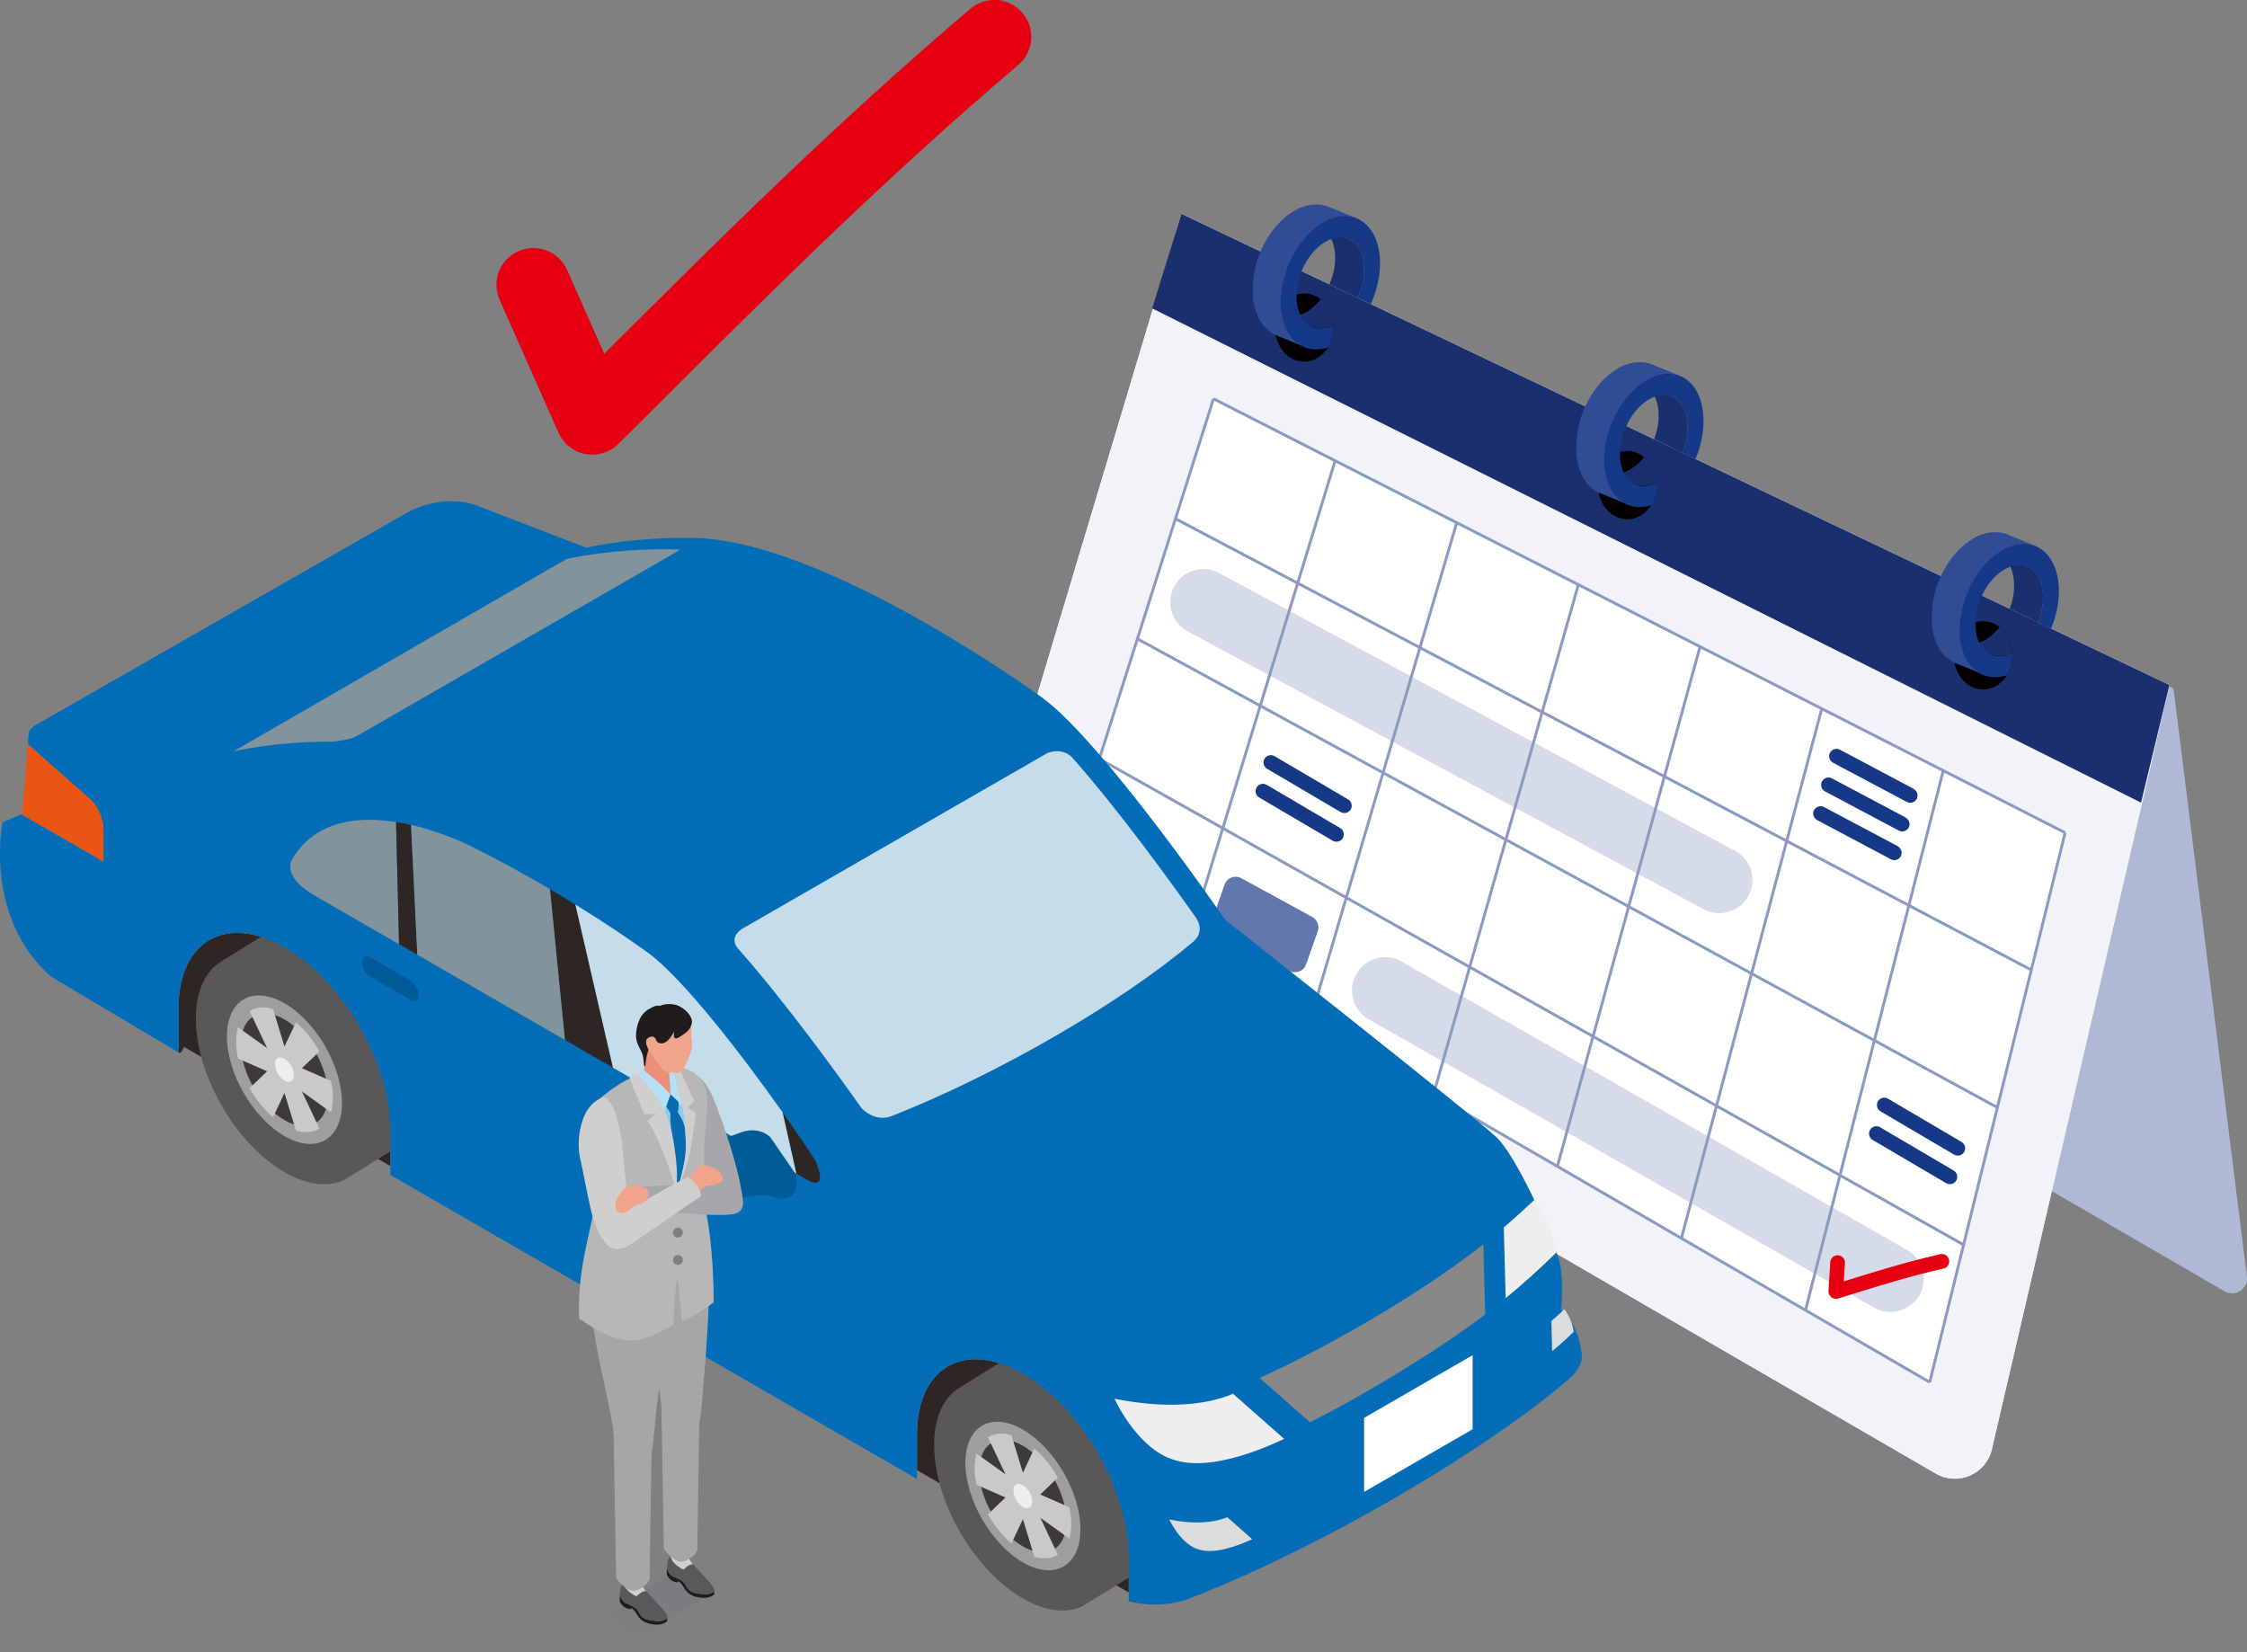 <?xml version="1.0" encoding="UTF-8"?><svg xmlns="http://www.w3.org/2000/svg" width="250" height="183.82" xmlns:xlink="http://www.w3.org/1999/xlink" viewBox="0 0 250 183.82"><rect x="0" y="0" width="250" height="183.82" fill="#808080" stroke="none"/><defs><clipPath id="d"><path d="M223.9,72.91c0,2.1-1.46,3.8-3.26,3.8s-6.62-4.51-6.62-6.61c0-.61.12-5,2.3-8.36,2.09-3.22,5.88-3.43,7.12-3.06,4.34,1.29,5.91,3.64,6.59,4.96,1.13,2.21.03,4.81-.84,6.76-.96-.43-2.78-1.31-2.78-1.31l-2.95-1.42s-2.91,1.43-2.82,1.43c1.8,0,3.26,1.7,3.26,3.8Z" fill="none"/></clipPath><clipPath id="e"><path d="M184.35,53.98c0,2.1-1.46,3.8-3.26,3.8s-6.62-4.51-6.62-6.61c0-.61.12-5,2.3-8.36,2.09-3.22,5.88-3.43,7.12-3.06,4.34,1.29,5.91,3.64,6.59,4.96,1.13,2.21.03,4.89-.83,6.83-.96-.43-2.87-1.35-2.87-1.35l-2.92-1.42s-2.86,1.38-2.76,1.38c1.8,0,3.26,1.7,3.26,3.8Z" fill="none"/></clipPath><clipPath id="f"><path d="M148.36,36.44c0,2.1-1.46,3.8-3.26,3.8s-6.62-4.51-6.62-6.61c0-.61.12-5,2.3-8.36,2.09-3.22,5.88-3.43,7.12-3.06,4.34,1.29,5.91,3.64,6.59,4.96,1.13,2.21-.01,5.2-.88,7.15-.96-.43-2.81-1.3-2.81-1.3l-2.94-1.41s-2.86,1.01-2.76,1.01c1.8,0,3.26,1.7,3.26,3.8Z" fill="none"/></clipPath><linearGradient id="g" x1="74.52" y1="174.5" x2="68.76" y2="183.56" gradientUnits="userSpaceOnUse"><stop offset="0" stop-color="#75747f"/><stop offset=".9" stop-color="#75747f" stop-opacity="0"/></linearGradient></defs><g isolation="isolate"><g id="b"><g id="c"><path d="M241.82,76.61l8.17,65.42c.17,1.36-1.29,2.33-2.48,1.64l-109.35-63.39-6.26-56.1,109.93,52.43Z" fill="#afb9d6"/><path d="M241.37,76.21l-19.76,85.04c-.64,2.77-3.78,4.12-6.23,2.7l-104.4-60.52c-1.7-.99-2.51-3.02-1.94-4.9l22.4-74.75,109.93,52.43Z" fill="#f9f9fa"/><path d="M241.37,76.21l-19.76,85.04c-.64,2.77-3.78,4.12-6.23,2.7l-104.4-60.52c-1.7-.99-2.51-3.02-1.94-4.9l22.4-74.75,109.93,52.43Z" fill="#f1f3f8"/><polygon points="117.89 97.71 135 44.23 229.91 92.54 214.79 153.88 117.89 97.71" fill="#fff"/><path d="M191.29,101.6c-.59,0-1.19-.14-1.75-.44l-57.4-30.91c-1.8-.97-2.47-3.21-1.5-5,.97-1.8,3.21-2.47,5-1.5l57.4,30.91c1.8.97,2.47,3.21,1.5,5-.67,1.24-1.94,1.94-3.26,1.94Z" fill="#d6dbea"/><path d="M210.34,145.97c-.62,0-1.25-.16-1.83-.49l-56.23-32.08c-1.77-1.01-2.39-3.27-1.38-5.04,1.01-1.77,3.27-2.39,5.04-1.38l56.23,32.08c1.77,1.01,2.39,3.27,1.38,5.04-.68,1.19-1.93,1.86-3.21,1.86Z" fill="#d6dbea"/><polygon points="241.37 76.21 131.44 23.78 128.19 34.31 238.21 89.3 241.37 76.21" fill="#1a2f6e"/><rect x="166.22" y="69.95" width=".32" height="111.66" transform="translate(-25.88 206.64) rotate(-59.9)" fill="#8b9ac2"/><rect x="170.22" y="56.31" width=".32" height="110.3" transform="translate(-10.29 205.33) rotate(-60.65)" fill="#8b9ac2"/><rect x="174.22" y="42.66" width=".32" height="108.96" transform="translate(5.64 203.78) rotate(-61.41)" fill="#8b9ac2"/><rect x="178.22" y="29" width=".32" height="107.63" transform="translate(21.93 201.98) rotate(-62.2)" fill="#8b9ac2"/><rect x="182.22" y="15.33" width=".32" height="106.33" transform="translate(38.56 199.91) rotate(-63)" fill="#8b9ac2"/><rect x="190.73" y="123.05" width="62.98" height=".32" transform="translate(49.44 309.51) rotate(-76.16)" fill="#8b9ac2"/><rect x="177.56" y="115.6" width="61.97" height=".32" transform="translate(44.8 289.19) rotate(-75.68)" fill="#8b9ac2"/><rect x="164.39" y="108.15" width="60.97" height=".32" transform="translate(40.27 268.95) rotate(-75.16)" fill="#8b9ac2"/><rect x="151.23" y="100.71" width="59.97" height=".32" transform="translate(35.97 248.9) rotate(-74.65)" fill="#8b9ac2"/><rect x="138.05" y="93.26" width="58.98" height=".32" transform="translate(31.87 229.03) rotate(-74.13)" fill="#8b9ac2"/><rect x="124.88" y="85.81" width="57.99" height=".32" transform="translate(27.92 209.27) rotate(-73.58)" fill="#8b9ac2"/><rect x="111.7" y="78.36" width="57.01" height=".32" transform="translate(24.15 189.67) rotate(-73.01)" fill="#8b9ac2"/><rect x="98.52" y="70.92" width="56.04" height=".32" transform="translate(20.55 170.22) rotate(-72.41)" fill="#8b9ac2"/><path d="M204.25,144.5c-.18,0-.36-.06-.51-.18-.21-.17-.33-.43-.31-.69l.21-3.21c.03-.45.42-.8.87-.76.45.03.79.42.76.87l-.13,2.03c.07-.02.13-.04.2-.06,3.28-1.02,6.68-2.08,10.53-2.96.44-.1.88.18.98.62.1.44-.18.88-.62.98-3.79.86-7.15,1.91-10.4,2.92-.45.14-.89.28-1.34.42-.08.02-.16.04-.24.04Z" fill="#e60012"/><path d="M212.92,87.77l-8.21-4.36c-.4-.21-.89-.06-1.11.34-.21.4-.06.89.34,1.11l3.69,1.96,4.52,2.4c.12.06.25.1.38.1.29,0,.58-.16.72-.43.21-.4.06-.89-.34-1.11Z" fill="#153887"/><path d="M212.03,90.96l-8.21-4.36c-.4-.21-.89-.06-1.11.34-.21.4-.06.89.34,1.11l8.21,4.36c.12.06.25.1.38.1.29,0,.58-.16.72-.43.21-.4.06-.89-.34-1.11Z" fill="#153887"/><path d="M211.15,94.15l-8.21-4.36c-.4-.21-.89-.06-1.11.34-.21.4-.06.89.34,1.11l8.21,4.36c.12.06.25.1.38.1.29,0,.58-.16.72-.43.21-.4.06-.89-.34-1.11Z" fill="#153887"/><path d="M217.82,128.57c-.14,0-.28-.04-.41-.11l-8.18-4.81c-.39-.23-.52-.73-.29-1.12.23-.39.73-.52,1.12-.29l8.18,4.81c.39.23.52.73.29,1.12-.15.26-.43.4-.71.4Z" fill="#153887"/><path d="M216.94,131.75c-.14,0-.28-.04-.41-.11l-8.18-4.81c-.39-.23-.52-.73-.29-1.12.23-.39.73-.52,1.12-.29l8.18,4.81c.39.23.52.73.29,1.12-.15.26-.43.4-.71.4Z" fill="#153887"/><path d="M149.57,90.46c-.14,0-.28-.04-.41-.11l-8.18-4.81c-.39-.23-.52-.73-.29-1.12.23-.39.73-.52,1.12-.29l8.18,4.81c.39.23.52.73.29,1.12-.15.26-.43.4-.71.4Z" fill="#153887"/><path d="M148.69,93.65c-.14,0-.28-.04-.41-.11l-8.18-4.81c-.39-.23-.52-.73-.29-1.12.23-.39.73-.52,1.12-.29l8.18,4.81c.39.23.52.73.29,1.12-.15.26-.43.4-.71.4Z" fill="#153887"/><path d="M143.44,108.01l-7.88-4.31c-.57-.31-.83-.99-.61-1.6l1.29-3.67c.27-.77,1.16-1.11,1.88-.72l7.88,4.31c.57.31.83.99.61,1.6l-1.29,3.67c-.27.77-1.16,1.11-1.88.72Z" fill="#6277ac"/><ellipse cx="220.64" cy="72.91" rx="3.26" ry="3.8" fill="#040000"/><g clip-path="url(#d)"><g isolation="isolate"><path d="M227.3,66.9c0-.07,0-.15.01-.22,0-.02,0-.03,0-.05,0-.02,0-.03,0-.05,0-.07,0-.13,0-.2,0-.03,0-.06,0-.09,0-.09,0-.19-.01-.28-.07-.97-.37-1.75-.83-2.29-.26-.31-.58-.54-.93-.69l-3.23-1.32c.35.14.67.38.93.69.46.54.76,1.32.83,2.29,0,.09.01.19.01.28,0,.03,0,.06,0,.09,0,.07,0,.13,0,.2,0,.03,0,.06,0,.1,0,.07,0,.15-.01.23,0,.02,0,.05,0,.07,0,.1-.02.2-.03.29,0,.03,0,.06-.01.1,0,.05-.01.11-.02.16,0,.04-.01.07-.02.11,0,.05-.02.1-.03.15-.01.07-.03.14-.04.21-.03.12-.06.23-.09.35,0,.02-.01.04-.02.06-.03.1-.06.2-.09.29,0,.01,0,.03-.01.04-.04.11-.07.21-.11.31,0,.02-.02.05-.03.07-.04.1-.08.21-.13.31,0,0,0,.02-.01.03-.04.09-.09.19-.13.28-.01.02-.02.05-.03.07-.05.1-.1.2-.15.29-.01.02-.02.04-.03.06-.05.08-.09.16-.14.24-.02.03-.03.05-.05.08-.06.09-.12.18-.18.27-.07.1-.15.2-.22.3,0,0,0,.01-.01.02-.04.05-.08.1-.12.14-.01.02-.03.03-.04.05-.03.04-.06.07-.09.11-.02.02-.03.04-.05.05-.03.04-.07.07-.1.11-.01.01-.03.03-.04.04-.05.05-.09.1-.14.14-.02.02-.03.03-.05.05-.03.03-.05.05-.08.08-.02.02-.04.03-.06.05-.03.02-.05.05-.08.07-.02.02-.04.03-.06.05-.03.02-.05.04-.08.06-.02.02-.04.03-.06.05-.03.02-.05.04-.08.06-.02.02-.04.03-.06.05-.03.02-.05.04-.08.06-.02.02-.04.03-.06.04-.03.02-.05.04-.08.05-.02.01-.04.03-.07.04-.03.02-.05.03-.08.05-.02.01-.04.03-.07.04-.03.02-.05.03-.08.05-.03.02-.07.04-.1.05-.06.03-.12.06-.18.09-.02,0-.04.02-.06.02-.04.02-.08.03-.12.05-.02,0-.04.02-.07.02-.04.01-.08.03-.11.04-.02,0-.04.01-.06.02-.03,0-.05.02-.08.02-.05.01-.09.03-.14.04-.03,0-.05.01-.07.02-.05,0-.1.02-.14.02-.02,0-.04,0-.07.01-.04,0-.07,0-.11.01-.03,0-.05,0-.08,0-.04,0-.07,0-.11,0-.03,0-.05,0-.08,0-.07,0-.13,0-.2-.01-.02,0-.04,0-.05,0-.05,0-.1-.01-.15-.02-.01,0-.03,0-.04,0-.06-.01-.13-.03-.19-.05,0,0-.02,0-.03,0-.06-.02-.12-.04-.18-.06,0,0,0,0,0,0h0s0,0,0,0l3.23,1.32c.06.02.12.05.18.06,0,0,.02,0,.03,0,0,0,.01,0,.02,0,.06.02.11.03.17.04.01,0,.03,0,.04,0,.03,0,.06.01.09.02.02,0,.04,0,.06,0,.02,0,.04,0,.05,0,.06,0,.13.01.2.01,0,0,.01,0,.02,0,.02,0,.04,0,.06,0,.04,0,.07,0,.11,0,.03,0,.05,0,.08,0,.04,0,.07,0,.11-.01,0,0,.01,0,.02,0,.02,0,.03,0,.05,0,.05,0,.1-.02.14-.02.02,0,.05-.01.07-.02.05-.01.09-.02.14-.04.02,0,.03,0,.05-.01.01,0,.02,0,.04-.01.02,0,.04-.01.06-.02.04-.01.08-.03.11-.04.02,0,.04-.02.07-.02.04-.02.08-.03.12-.05.02,0,.04-.02.06-.02.06-.03.12-.06.18-.09.02-.01.04-.02.06-.03.01,0,.03-.01.04-.02.03-.01.05-.03.08-.05.02-.01.04-.03.07-.04.03-.02.05-.03.08-.05.02-.01.04-.03.07-.04.03-.02.05-.03.08-.05.02-.01.04-.03.06-.04.03-.02.05-.04.08-.06.02-.02.04-.03.06-.05.03-.02.05-.04.08-.06.02-.02.04-.03.06-.05.03-.02.05-.04.08-.06.02-.02.04-.03.06-.05.03-.02.05-.05.08-.07.02-.02.04-.03.05-.05.03-.03.06-.05.08-.08.01-.01.03-.03.04-.04,0,0,0,0,0,0,.05-.05.1-.1.14-.14.01-.01.02-.03.04-.04.03-.04.07-.07.1-.11.02-.02.03-.04.05-.05.03-.04.06-.07.09-.11.01-.02.03-.03.04-.05.04-.05.08-.1.12-.14,0,0,0-.01.01-.02,0,0,0,0,0,0,.08-.1.15-.2.22-.3.05-.07.09-.14.14-.21.01-.02.03-.04.04-.07.02-.03.03-.05.05-.08.05-.08.09-.16.14-.24.01-.02.02-.04.03-.06,0,0,0-.01.01-.02.05-.09.1-.18.14-.27.01-.02.02-.05.03-.07.02-.03.03-.07.05-.1.03-.06.05-.12.08-.18,0,0,0-.02.01-.03.03-.08.07-.15.1-.23.01-.03.02-.05.03-.08,0-.02.02-.05.03-.07.04-.1.07-.2.11-.29,0,0,0-.01,0-.02,0-.01,0-.03.01-.04.03-.1.06-.2.09-.29,0-.02.01-.04.02-.06,0-.01,0-.03.01-.04.03-.1.05-.21.08-.31.01-.06.03-.11.04-.17,0-.01,0-.02,0-.03,0-.05.02-.1.03-.15,0-.04.01-.07.02-.11,0-.05.02-.11.02-.16,0-.03,0-.05.01-.08,0,0,0,0,0-.01.01-.1.02-.2.03-.29,0-.02,0-.05,0-.07Z" fill="#1a2f6e"/><path d="M223.5,60.85s.06-.02.09-.03c.05-.02.09-.03.14-.05.03-.01.06-.02.09-.03.04-.01.09-.03.13-.04.04-.01.08-.02.11-.03.02,0,.04-.01.07-.02.05-.01.1-.02.15-.04.01,0,.03,0,.04,0,.06-.01.12-.03.19-.04.02,0,.03,0,.05,0,.04,0,.08-.01.13-.02.08-.01.16-.02.25-.02.01,0,.03,0,.04,0,.07,0,.14,0,.21,0,.02,0,.05,0,.07,0,.05,0,.11,0,.16,0,.02,0,.04,0,.06,0,.07,0,.15.01.22.02.01,0,.03,0,.04,0,.06,0,.11.02.17.03.02,0,.05.01.07.02.05.01.09.02.14.03.04.01.08.02.12.03.09.03.17.06.26.09l-3.23-1.32c-.08-.03-.17-.07-.26-.09-.03,0-.05-.02-.08-.02-.01,0-.03,0-.04,0-.05-.01-.09-.02-.14-.03-.02,0-.05-.01-.07-.02-.06-.01-.11-.02-.17-.03-.01,0-.02,0-.03,0,0,0,0,0,0,0-.07-.01-.14-.02-.22-.02-.02,0-.04,0-.06,0-.05,0-.11,0-.16,0-.01,0-.02,0-.04,0-.01,0-.02,0-.04,0-.07,0-.14,0-.21,0-.01,0-.03,0-.04,0-.08,0-.16.01-.25.02,0,0-.01,0-.02,0-.03,0-.07.01-.1.02-.02,0-.03,0-.05,0-.06.01-.12.02-.19.04-.01,0-.03,0-.04,0-.05.01-.1.02-.15.04-.02,0-.04.01-.07.02-.02,0-.05.01-.07.02-.01,0-.03,0-.04.01-.04.01-.09.03-.13.04-.03.01-.06.02-.09.03-.04.02-.09.03-.13.05-.03.01-.06.02-.09.03-.05.02-.1.04-.15.06-.02.01-.05.02-.07.03-.07.03-.15.07-.22.11-.03.02-.06.03-.09.05-.05.03-.09.05-.14.08-.02.01-.04.02-.06.04-.08.05-.17.1-.25.15-.02.01-.04.03-.06.04-.06.04-.13.09-.19.13-.03.02-.06.04-.08.06-.06.04-.11.08-.17.12-.03.02-.05.04-.08.06-.06.05-.12.1-.19.15-.02.01-.04.03-.05.04-.08.07-.16.14-.23.21-.02.02-.04.04-.06.05-.04.04-.08.08-.13.12-.02.02-.03.03-.05.05-.02.02-.04.04-.05.05-.07.07-.14.15-.21.22-.09.09-.17.19-.26.29-.02.02-.03.04-.05.06-.08.1-.16.2-.24.3,0,0-.01.01-.02.02,0,.01-.02.02-.03.04-.08.11-.16.22-.24.33,0,0,0,0,0,0-.08.11-.16.23-.23.34,0,.01-.02.02-.02.04,0,0-.01.02-.02.03-.06.1-.12.2-.18.3,0,.02-.02.03-.03.05-.05.09-.1.17-.15.26,0,.02-.02.03-.03.04,0,.01-.01.03-.02.04-.04.08-.08.15-.12.23-.01.02-.02.04-.03.06-.05.1-.1.2-.14.29,0,0,0,.01,0,.02,0,.02-.02.04-.03.06-.03.07-.06.14-.1.21-.02.03-.03.07-.04.1-.03.07-.06.13-.08.2,0,.02-.02.04-.03.06,0,.01,0,.02-.01.03-.04.1-.08.2-.12.31-.03.09-.07.19-.1.29,0,0,0,.01,0,.02,0,.02-.01.04-.02.06-.02.07-.05.15-.07.22-.01.04-.02.07-.03.11-.02.07-.04.14-.06.21,0,.02-.01.04-.02.07,0,.01,0,.03,0,.04-.03.1-.05.19-.07.29,0,.01,0,.02,0,.03-.03.11-.05.21-.07.32,0,.01,0,.02,0,.03,0,.02,0,.04,0,.05-.02.1-.04.19-.05.29,0,.03,0,.06-.01.08-.02.12-.04.23-.05.35,0,0,0,.01,0,.02,0,.06-.01.12-.02.18,0,.02,0,.03,0,.05,0,.09-.02.17-.02.26,0,.02,0,.05,0,.07,0,.06,0,.12-.01.18,0,.03,0,.06,0,.1,0,.04,0,.08,0,.11,0,.02,0,.03,0,.05,0,.03,0,.06,0,.09,0,.05,0,.11,0,.16,0,.03,0,.06,0,.09,0,.06,0,.11,0,.17,0,.03,0,.05,0,.08,0,.08,0,.17.01.25.07.95.29,1.78.63,2.46.46.93,1.14,1.58,1.96,1.92l3.23,1.32c-.82-.33-1.5-.99-1.96-1.92-.34-.68-.56-1.51-.63-2.46,0-.08-.01-.16-.01-.25,0-.03,0-.05,0-.08,0-.06,0-.11,0-.17,0-.03,0-.06,0-.09,0-.05,0-.11,0-.16,0-.03,0-.06,0-.09,0-.05,0-.11,0-.16,0-.03,0-.06,0-.1,0-.06,0-.12.01-.19,0-.02,0-.05,0-.07,0-.09.01-.17.02-.26,0-.02,0-.03,0-.05,0-.07.01-.13.02-.2.01-.12.03-.23.05-.35,0-.03,0-.06.01-.08.02-.1.03-.19.05-.29,0-.03.01-.06.02-.08.02-.11.05-.21.07-.32,0-.01,0-.02,0-.03.02-.1.05-.19.07-.29,0-.03.02-.07.03-.1.02-.07.04-.14.06-.21.01-.04.02-.07.03-.11.02-.07.05-.15.07-.22,0-.03.02-.06.03-.08.03-.1.07-.19.1-.29.04-.1.08-.21.12-.31.01-.03.03-.06.04-.1.03-.07.06-.14.08-.2.01-.03.03-.07.04-.1.03-.07.06-.14.1-.21.01-.03.02-.05.04-.08.05-.1.1-.2.14-.29.01-.02.02-.04.03-.06.04-.08.08-.15.12-.23.02-.03.03-.06.05-.09.05-.09.1-.18.15-.26,0-.02.02-.03.03-.05.06-.1.12-.2.18-.3.01-.02.03-.04.04-.06.08-.12.15-.23.23-.34,0,0,0,0,0,0,.08-.11.16-.22.24-.33.01-.02.03-.04.04-.06.08-.1.16-.2.24-.3.02-.02.03-.04.05-.06.08-.1.17-.2.26-.29.07-.08.14-.15.21-.22.02-.02.04-.04.05-.05.06-.06.12-.11.18-.17.02-.02.04-.04.06-.05.08-.07.15-.14.23-.21.02-.02.04-.03.05-.04.06-.05.12-.1.19-.15.03-.02.05-.04.08-.06.06-.04.11-.08.17-.12.03-.02.06-.04.08-.06.06-.04.13-.09.19-.13.02-.01.04-.03.06-.04.08-.05.17-.1.25-.15.02-.01.04-.02.06-.04.08-.04.15-.09.23-.13.08-.04.15-.07.22-.11.02-.01.05-.02.07-.03.05-.02.1-.04.15-.06Z" fill="#304c94"/><path d="M229.05,65.13c-.07-.95-.29-1.77-.63-2.46-.51-1.02-1.28-1.71-2.21-2.01-.93-.29-2.03-.19-3.16.39-.76.39-1.47.95-2.1,1.63-.95,1.03-1.73,2.32-2.24,3.72-.51,1.4-.77,2.9-.66,4.32.07.95.29,1.78.63,2.46.51,1.02,1.28,1.71,2.21,2.01.93.29,2.03.19,3.16-.39.76-.39,1.47-.95,2.1-1.63.95-1.03,1.73-2.32,2.24-3.72.51-1.4.77-2.9.66-4.32ZM227.14,67.99c-.22.98-.65,1.95-1.21,2.76-.56.81-1.26,1.47-2.04,1.87-.52.27-1.02.38-1.49.38-.7-.01-1.32-.32-1.77-.86-.46-.54-.76-1.32-.83-2.29-.05-.65.01-1.32.16-1.97.22-.98.65-1.95,1.21-2.76.56-.81,1.26-1.47,2.04-1.87.52-.27,1.02-.38,1.49-.38.7.01,1.32.32,1.77.86.46.54.76,1.32.83,2.29.05.65-.01,1.32-.16,1.97Z" fill="#153887"/></g></g><ellipse cx="181.05" cy="53.98" rx="3.26" ry="3.8" fill="#040000"/><g clip-path="url(#e)"><g isolation="isolate"><path d="M187.75,47.98c0-.07,0-.15.01-.22,0-.02,0-.03,0-.05,0-.02,0-.03,0-.05,0-.07,0-.13,0-.2,0-.03,0-.06,0-.09,0-.09,0-.19-.01-.28-.07-.97-.37-1.75-.83-2.29-.26-.31-.58-.54-.93-.69l-3.23-1.32c.35.14.67.38.93.69.46.54.76,1.32.83,2.29,0,.09.01.19.01.28,0,.03,0,.06,0,.09,0,.07,0,.13,0,.2,0,.03,0,.06,0,.1,0,.07,0,.15-.01.23,0,.02,0,.05,0,.07,0,.1-.02.2-.03.29,0,.03,0,.06-.01.1,0,.05-.01.11-.02.16,0,.04-.01.07-.02.11,0,.05-.02.1-.03.15-.01.07-.03.14-.04.21-.03.12-.06.23-.09.35,0,.02-.01.04-.02.06-.03.1-.06.2-.09.29,0,.01,0,.03-.01.04-.04.11-.07.21-.11.31,0,.02-.02.05-.03.07-.04.1-.08.21-.13.31,0,0,0,.02-.01.03-.04.09-.09.19-.13.28-.01.02-.02.05-.03.07-.05.1-.1.2-.15.29-.01.02-.02.04-.03.06-.05.08-.09.16-.14.24-.02.03-.03.05-.05.08-.06.09-.12.18-.18.27-.07.1-.15.2-.22.3,0,0,0,.01-.01.02-.04.05-.08.1-.12.14-.01.02-.03.03-.04.05-.03.04-.06.07-.09.11-.02.02-.03.04-.05.05-.03.04-.07.07-.1.11-.01.01-.03.03-.04.04-.05.05-.09.1-.14.14-.02.02-.03.03-.05.05-.03.03-.05.05-.08.08-.02.02-.04.03-.06.05-.03.02-.05.05-.08.07-.02.02-.04.03-.06.05-.03.02-.05.04-.08.06-.02.02-.04.03-.06.05-.03.02-.05.04-.08.06-.02.02-.04.03-.06.05-.03.02-.05.04-.08.06-.02.02-.04.03-.06.04-.03.02-.05.04-.08.05-.02.01-.04.03-.07.04-.03.02-.05.03-.08.05-.02.01-.04.03-.07.04-.03.02-.05.03-.08.05-.03.02-.07.04-.1.05-.06.03-.12.06-.18.09-.02,0-.04.02-.06.02-.04.02-.08.03-.12.05-.02,0-.04.02-.07.02-.04.01-.08.03-.11.04-.02,0-.04.01-.06.02-.03,0-.05.02-.08.02-.05.01-.09.03-.14.04-.03,0-.05.01-.07.02-.05,0-.1.02-.14.02-.02,0-.04,0-.07.01-.04,0-.07,0-.11.01-.03,0-.05,0-.08,0-.04,0-.07,0-.11,0-.03,0-.05,0-.08,0-.07,0-.13,0-.2-.01-.02,0-.04,0-.05,0-.05,0-.1-.01-.15-.02-.01,0-.03,0-.04,0-.06-.01-.13-.03-.19-.05,0,0-.02,0-.03,0-.06-.02-.12-.04-.18-.06,0,0,0,0,0,0h0s0,0,0,0l3.23,1.32c.06.02.12.05.18.06,0,0,.02,0,.03,0,0,0,.01,0,.02,0,.06.02.11.03.17.04.01,0,.03,0,.04,0,.03,0,.06.01.09.02.02,0,.04,0,.06,0,.02,0,.04,0,.05,0,.06,0,.13.01.2.01,0,0,.01,0,.02,0,.02,0,.04,0,.06,0,.04,0,.07,0,.11,0,.03,0,.05,0,.08,0,.04,0,.07,0,.11-.01,0,0,.01,0,.02,0,.02,0,.03,0,.05,0,.05,0,.1-.02.14-.02.02,0,.05-.01.07-.02.05-.01.09-.02.14-.04.02,0,.03,0,.05-.01.01,0,.02,0,.04-.01.02,0,.04-.01.06-.02.04-.01.08-.03.11-.04.02,0,.04-.02.07-.02.04-.02.08-.03.12-.05.02,0,.04-.02.06-.02.06-.03.12-.06.18-.09.02-.01.04-.02.06-.03.01,0,.03-.01.04-.02.03-.01.05-.03.08-.05.02-.01.04-.03.07-.04.03-.02.05-.03.08-.05.02-.01.04-.03.07-.04.03-.02.05-.03.08-.05.02-.01.04-.03.06-.04.03-.02.05-.04.08-.06.02-.02.04-.03.06-.05.03-.02.05-.04.08-.06.02-.02.04-.03.06-.05.03-.02.05-.04.08-.06.02-.02.04-.03.06-.05.03-.02.05-.05.08-.07.02-.02.04-.03.05-.05.03-.03.06-.05.08-.08.01-.01.03-.03.04-.04,0,0,0,0,0,0,.05-.05.1-.1.14-.14.01-.01.02-.03.04-.04.03-.04.07-.07.1-.11.02-.02.03-.04.05-.05.03-.04.06-.07.09-.11.01-.02.03-.03.04-.05.04-.05.08-.1.12-.14,0,0,0-.01.01-.02,0,0,0,0,0,0,.08-.1.15-.2.22-.3.05-.07.09-.14.14-.21.01-.02.03-.04.04-.07.02-.03.03-.05.05-.08.05-.08.09-.16.14-.24.01-.02.02-.04.03-.06,0,0,0-.01.01-.02.05-.09.1-.18.14-.27.01-.02.02-.05.03-.07.02-.03.03-.07.05-.1.03-.06.05-.12.08-.18,0,0,0-.02.01-.03.03-.08.07-.15.1-.23.01-.03.02-.05.03-.08,0-.02.02-.05.03-.07.04-.1.07-.2.11-.29,0,0,0-.01,0-.02,0-.01,0-.03.01-.04.03-.1.06-.2.09-.29,0-.02.01-.04.02-.06,0-.01,0-.03.01-.04.03-.1.05-.21.08-.31.01-.06.03-.11.04-.17,0-.01,0-.02,0-.03,0-.05.02-.1.03-.15,0-.04.01-.07.02-.11,0-.05.02-.11.02-.16,0-.03,0-.05.01-.08,0,0,0,0,0-.01.01-.1.02-.2.03-.29,0-.02,0-.05,0-.07Z" fill="#1a2f6e"/><path d="M183.95,41.93s.06-.02.09-.03c.05-.02.09-.03.14-.05.03-.01.06-.02.09-.03.04-.01.09-.03.13-.04.04-.01.08-.02.11-.03.02,0,.04-.01.07-.02.05-.01.1-.02.15-.04.01,0,.03,0,.04,0,.06-.01.12-.03.19-.04.02,0,.03,0,.05,0,.04,0,.08-.01.13-.02.08-.01.16-.02.25-.02.01,0,.03,0,.04,0,.07,0,.14,0,.21,0,.02,0,.05,0,.07,0,.05,0,.11,0,.16,0,.02,0,.04,0,.06,0,.07,0,.15.01.22.02.01,0,.03,0,.04,0,.06,0,.11.02.17.03.02,0,.05.01.07.02.05.01.09.02.14.03.04.01.08.02.12.03.09.03.17.06.26.09l-3.23-1.32c-.08-.03-.17-.07-.26-.09-.03,0-.05-.02-.08-.02-.01,0-.03,0-.04,0-.05-.01-.09-.02-.14-.03-.02,0-.05-.01-.07-.02-.06-.01-.11-.02-.17-.03-.01,0-.02,0-.03,0,0,0,0,0,0,0-.07-.01-.14-.02-.22-.02-.02,0-.04,0-.06,0-.05,0-.11,0-.16,0-.01,0-.02,0-.04,0-.01,0-.02,0-.04,0-.07,0-.14,0-.21,0-.01,0-.03,0-.04,0-.08,0-.16.01-.25.02,0,0-.01,0-.02,0-.03,0-.07.01-.1.02-.02,0-.03,0-.05,0-.06.01-.12.02-.19.04-.01,0-.03,0-.04,0-.05.01-.1.02-.15.04-.02,0-.04.01-.07.02-.02,0-.05.01-.07.02-.01,0-.03,0-.04.01-.04.01-.09.03-.13.04-.03.01-.06.02-.09.03-.04.02-.09.03-.13.05-.03.01-.06.02-.09.03-.05.02-.1.04-.15.06-.02.01-.05.02-.07.03-.07.03-.15.07-.22.11-.03.02-.06.03-.09.05-.05.03-.09.05-.14.08-.02.01-.04.02-.06.04-.08.05-.17.1-.25.15-.02.01-.04.03-.06.04-.06.04-.13.09-.19.13-.03.02-.06.04-.08.06-.06.04-.11.08-.17.12-.03.02-.05.04-.08.06-.06.05-.12.1-.19.15-.02.01-.04.03-.05.04-.08.07-.16.14-.23.21-.02.02-.04.04-.06.05-.04.04-.08.08-.13.12-.02.02-.03.03-.05.05-.02.02-.04.04-.05.05-.07.07-.14.15-.21.22-.09.09-.17.19-.26.29-.02.02-.03.04-.05.06-.08.1-.16.2-.24.3,0,0-.01.01-.02.02,0,.01-.02.02-.03.04-.08.11-.16.22-.24.33,0,0,0,0,0,0-.08.11-.16.23-.23.34,0,.01-.02.02-.02.04,0,0-.01.02-.02.03-.06.1-.12.2-.18.3,0,.02-.02.03-.03.05-.05.09-.1.17-.15.26,0,.02-.02.03-.03.04,0,.01-.01.03-.02.04-.04.08-.08.15-.12.23-.01.02-.02.04-.03.06-.05.1-.1.2-.14.29,0,0,0,.01,0,.02,0,.02-.02.04-.03.06-.03.07-.06.14-.1.21-.02.03-.03.07-.04.1-.03.07-.06.13-.08.2,0,.02-.02.04-.03.06,0,.01,0,.02-.01.03-.04.1-.08.2-.12.31-.03.09-.07.19-.1.29,0,0,0,.01,0,.02,0,.02-.01.04-.02.06-.02.07-.05.15-.07.22-.01.04-.02.07-.03.11-.02.07-.04.14-.06.21,0,.02-.01.04-.02.07,0,.01,0,.03,0,.04-.03.1-.05.19-.07.29,0,.01,0,.02,0,.03-.03.11-.05.21-.07.32,0,.01,0,.02,0,.03,0,.02,0,.04,0,.05-.02.1-.04.19-.05.29,0,.03,0,.06-.01.08-.02.12-.04.23-.05.35,0,0,0,.01,0,.02,0,.06-.01.12-.02.18,0,.02,0,.03,0,.05,0,.09-.02.17-.02.26,0,.02,0,.05,0,.07,0,.06,0,.12-.01.18,0,.03,0,.06,0,.1,0,.04,0,.08,0,.11,0,.02,0,.03,0,.05,0,.03,0,.06,0,.09,0,.05,0,.11,0,.16,0,.03,0,.06,0,.09,0,.06,0,.11,0,.17,0,.03,0,.05,0,.08,0,.08,0,.17.01.25.07.95.29,1.78.63,2.46.46.93,1.14,1.58,1.96,1.92l3.23,1.32c-.82-.33-1.5-.99-1.96-1.92-.34-.68-.56-1.51-.63-2.46,0-.08-.01-.16-.01-.25,0-.03,0-.05,0-.08,0-.06,0-.11,0-.17,0-.03,0-.06,0-.09,0-.05,0-.11,0-.16,0-.03,0-.06,0-.09,0-.05,0-.11,0-.16,0-.03,0-.06,0-.1,0-.06,0-.12.01-.19,0-.02,0-.05,0-.07,0-.09.01-.17.02-.26,0-.02,0-.03,0-.05,0-.07.01-.13.02-.2.01-.12.03-.23.05-.35,0-.03,0-.06.01-.08.02-.1.03-.19.05-.29,0-.03.01-.06.02-.08.02-.11.05-.21.07-.32,0-.01,0-.02,0-.03.02-.1.05-.19.07-.29,0-.03.02-.07.03-.1.02-.07.04-.14.06-.21.01-.04.02-.07.03-.11.02-.07.05-.15.07-.22,0-.03.02-.06.03-.08.03-.1.07-.19.1-.29.04-.1.08-.21.12-.31.01-.03.03-.06.04-.1.03-.07.06-.14.08-.2.01-.03.03-.07.04-.1.03-.07.06-.14.1-.21.01-.03.02-.05.04-.08.05-.1.1-.2.14-.29.01-.02.02-.04.03-.06.04-.08.08-.15.12-.23.02-.03.03-.06.05-.09.05-.09.1-.18.15-.26,0-.02.02-.03.03-.05.06-.1.12-.2.18-.3.01-.02.03-.04.04-.06.08-.12.15-.23.23-.34,0,0,0,0,0,0,.08-.11.16-.22.24-.33.01-.02.03-.04.04-.06.08-.1.16-.2.24-.3.02-.02.03-.04.05-.06.08-.1.17-.2.26-.29.07-.08.14-.15.21-.22.02-.02.04-.04.05-.05.06-.06.12-.11.18-.17.02-.02.04-.04.06-.05.08-.07.15-.14.23-.21.02-.02.04-.03.05-.04.06-.05.12-.1.19-.15.03-.02.05-.04.08-.06.06-.04.11-.08.17-.12.03-.02.06-.04.08-.06.06-.04.13-.09.19-.13.02-.01.04-.03.06-.04.08-.05.17-.1.25-.15.02-.01.04-.02.06-.04.08-.04.15-.09.23-.13.08-.04.15-.07.22-.11.02-.01.05-.02.07-.03.05-.02.1-.04.15-.06Z" fill="#304c94"/><path d="M189.51,46.2c-.07-.95-.29-1.77-.63-2.46-.51-1.02-1.28-1.71-2.21-2.01-.93-.29-2.03-.19-3.16.39-.76.39-1.47.95-2.1,1.63-.95,1.03-1.73,2.32-2.24,3.72-.51,1.4-.77,2.9-.66,4.32.07.95.29,1.78.63,2.46.51,1.02,1.28,1.71,2.21,2.01.93.29,2.03.19,3.16-.39.76-.39,1.47-.95,2.1-1.63.95-1.03,1.73-2.32,2.24-3.72.51-1.4.77-2.9.66-4.32ZM187.59,49.07c-.22.98-.65,1.95-1.21,2.76-.56.81-1.26,1.47-2.04,1.87-.52.27-1.02.38-1.49.38-.7-.01-1.32-.32-1.77-.86-.46-.54-.76-1.32-.83-2.29-.05-.65.01-1.32.16-1.97.22-.98.65-1.95,1.21-2.76.56-.81,1.26-1.47,2.04-1.87.52-.27,1.02-.38,1.49-.38.7.01,1.32.32,1.77.86.46.54.76,1.32.83,2.29.05.65-.01,1.32-.16,1.97Z" fill="#153887"/></g></g><ellipse cx="145.1" cy="36.44" rx="3.26" ry="3.8" fill="#040000"/><g clip-path="url(#f)"><g isolation="isolate"><path d="M151.76,30.44c0-.07,0-.15.01-.22,0-.02,0-.03,0-.05,0-.02,0-.03,0-.05,0-.07,0-.13,0-.2,0-.03,0-.06,0-.09,0-.09,0-.19-.01-.28-.07-.97-.37-1.75-.83-2.29-.26-.31-.58-.54-.93-.69l-3.23-1.32c.35.14.67.38.93.69.46.54.76,1.32.83,2.29,0,.09.01.19.01.28,0,.03,0,.06,0,.09,0,.07,0,.13,0,.2,0,.03,0,.06,0,.1,0,.07,0,.15-.01.23,0,.02,0,.05,0,.07,0,.1-.02.2-.03.29,0,.03,0,.06-.01.1,0,.05-.01.11-.02.16,0,.04-.01.07-.02.11,0,.05-.02.1-.03.15-.01.07-.03.14-.04.21-.03.12-.06.23-.09.35,0,.02-.01.04-.02.06-.03.1-.06.2-.09.29,0,.01,0,.03-.01.04-.04.11-.07.21-.11.31,0,.02-.02.05-.03.07-.04.1-.08.21-.13.31,0,0,0,.02-.01.03-.04.09-.09.19-.13.28-.01.02-.02.05-.03.07-.05.1-.1.2-.15.29-.01.02-.02.04-.03.06-.05.08-.09.16-.14.24-.02.03-.03.05-.05.08-.06.09-.12.18-.18.27-.07.1-.15.2-.22.3,0,0,0,.01-.01.02-.04.05-.08.1-.12.14-.01.02-.03.03-.04.05-.03.04-.06.07-.09.11-.02.02-.03.04-.05.05-.03.04-.07.07-.1.11-.01.01-.03.03-.04.04-.05.05-.09.1-.14.14-.02.02-.03.03-.05.05-.03.03-.05.05-.08.08-.02.02-.04.03-.06.05-.03.02-.05.05-.08.07-.02.02-.04.03-.06.05-.03.02-.05.04-.08.06-.02.02-.04.03-.06.05-.03.02-.05.04-.08.06-.02.02-.04.03-.06.05-.03.02-.05.04-.08.06-.02.02-.04.03-.06.04-.03.02-.05.04-.08.05-.02.01-.04.03-.07.04-.03.02-.05.03-.08.05-.02.01-.04.03-.07.04-.03.02-.05.03-.08.05-.03.02-.07.04-.1.05-.06.03-.12.06-.18.09-.02,0-.04.02-.06.02-.04.02-.08.03-.12.05-.02,0-.04.02-.07.02-.04.01-.08.03-.11.04-.02,0-.04.01-.06.02-.03,0-.05.02-.08.02-.05.01-.09.03-.14.04-.03,0-.05.01-.07.02-.05,0-.1.02-.14.02-.02,0-.04,0-.07.01-.04,0-.07,0-.11.01-.03,0-.05,0-.08,0-.04,0-.07,0-.11,0-.03,0-.05,0-.08,0-.07,0-.13,0-.2-.01-.02,0-.04,0-.05,0-.05,0-.1-.01-.15-.02-.01,0-.03,0-.04,0-.06-.01-.13-.03-.19-.05,0,0-.02,0-.03,0-.06-.02-.12-.04-.18-.06,0,0,0,0,0,0h0s0,0,0,0l3.23,1.32c.06.02.12.05.18.06,0,0,.02,0,.03,0,0,0,.01,0,.02,0,.06.02.11.03.17.04.01,0,.03,0,.04,0,.03,0,.06.01.09.02.02,0,.04,0,.06,0,.02,0,.04,0,.05,0,.06,0,.13.01.2.01,0,0,.01,0,.02,0,.02,0,.04,0,.06,0,.04,0,.07,0,.11,0,.03,0,.05,0,.08,0,.04,0,.07,0,.11-.01,0,0,.01,0,.02,0,.02,0,.03,0,.05,0,.05,0,.1-.02.14-.02.02,0,.05-.01.07-.02.05-.01.09-.02.14-.04.02,0,.03,0,.05-.01.01,0,.02,0,.04-.01.02,0,.04-.01.06-.02.04-.01.08-.03.11-.04.02,0,.04-.02.07-.02.04-.02.08-.03.12-.05.02,0,.04-.02.06-.02.06-.03.12-.06.18-.09.02-.01.04-.02.06-.03.01,0,.03-.01.04-.02.03-.01.05-.03.08-.05.02-.01.04-.03.07-.04.03-.02.05-.03.08-.05.02-.01.04-.03.07-.04.03-.02.05-.03.08-.05.02-.01.04-.03.06-.04.03-.02.05-.04.08-.06.02-.02.04-.03.06-.05.03-.02.05-.04.08-.06.02-.02.04-.03.06-.05.03-.02.05-.04.08-.06.02-.02.04-.03.06-.05.03-.02.05-.05.08-.07.02-.02.04-.03.05-.05.03-.03.06-.05.08-.08.01-.01.03-.03.04-.04,0,0,0,0,0,0,.05-.05.1-.1.14-.14.01-.01.02-.03.04-.04.03-.04.07-.07.1-.11.02-.02.03-.04.05-.05.03-.04.06-.07.09-.11.01-.02.03-.03.04-.05.04-.05.08-.1.12-.14,0,0,0-.01.01-.02,0,0,0,0,0,0,.08-.1.15-.2.22-.3.05-.07.09-.14.14-.21.01-.02.03-.04.04-.07.02-.03.03-.05.05-.08.05-.08.09-.16.14-.24.01-.02.02-.04.03-.06,0,0,0-.01.01-.02.05-.09.1-.18.14-.27.01-.02.02-.05.03-.07.02-.03.03-.07.05-.1.03-.06.05-.12.08-.18,0,0,0-.02.01-.03.03-.08.07-.15.1-.23.01-.03.02-.05.03-.08,0-.02.02-.05.03-.07.04-.1.07-.2.11-.29,0,0,0-.01,0-.02,0-.01,0-.03.01-.04.03-.1.06-.2.09-.29,0-.02.01-.04.02-.06,0-.01,0-.03.01-.04.03-.1.05-.21.08-.31.01-.06.03-.11.04-.17,0-.01,0-.02,0-.03,0-.05.02-.1.03-.15,0-.04.01-.07.02-.11,0-.05.02-.11.02-.16,0-.03,0-.05.01-.08,0,0,0,0,0-.01.01-.1.02-.2.03-.29,0-.02,0-.05,0-.07Z" fill="#1a2f6e"/><path d="M147.96,24.39s.06-.02.09-.03c.05-.02.09-.03.14-.05.03-.01.06-.02.09-.03.04-.01.09-.03.13-.04.04-.01.08-.02.11-.03.02,0,.04-.01.07-.02.05-.01.1-.02.15-.04.01,0,.03,0,.04,0,.06-.01.12-.03.19-.04.02,0,.03,0,.05,0,.04,0,.08-.01.13-.02.08-.01.16-.02.25-.02.01,0,.03,0,.04,0,.07,0,.14,0,.21,0,.02,0,.05,0,.07,0,.05,0,.11,0,.16,0,.02,0,.04,0,.06,0,.07,0,.15.01.22.02.01,0,.03,0,.04,0,.06,0,.11.02.17.03.02,0,.05.01.07.02.05.01.09.02.14.03.04.01.08.02.12.03.09.03.17.06.26.09l-3.23-1.32c-.08-.03-.17-.07-.26-.09-.03,0-.05-.02-.08-.02-.01,0-.03,0-.04,0-.05-.01-.09-.02-.14-.03-.02,0-.05-.01-.07-.02-.06-.01-.11-.02-.17-.03-.01,0-.02,0-.03,0,0,0,0,0,0,0-.07-.01-.14-.02-.22-.02-.02,0-.04,0-.06,0-.05,0-.11,0-.16,0-.01,0-.02,0-.04,0-.01,0-.02,0-.04,0-.07,0-.14,0-.21,0-.01,0-.03,0-.04,0-.08,0-.16.01-.25.02,0,0-.01,0-.02,0-.03,0-.07.01-.1.02-.02,0-.03,0-.05,0-.06.01-.12.02-.19.04-.01,0-.03,0-.04,0-.05.01-.1.02-.15.04-.02,0-.04.01-.07.02-.02,0-.05.01-.07.02-.01,0-.03,0-.04.01-.04.01-.09.03-.13.04-.03.01-.06.02-.09.03-.04.02-.09.03-.13.05-.03.01-.06.02-.09.03-.05.02-.1.04-.15.06-.02.01-.05.02-.07.03-.07.03-.15.07-.22.11-.03.02-.06.03-.09.05-.05.03-.09.05-.14.08-.02.01-.04.02-.06.04-.08.05-.17.1-.25.15-.02.01-.04.03-.06.04-.06.04-.13.09-.19.13-.03.02-.06.04-.08.06-.06.04-.11.08-.17.12-.03.02-.05.04-.08.06-.06.05-.12.1-.19.15-.02.01-.04.03-.05.04-.08.07-.16.14-.23.21-.02.02-.04.04-.06.05-.04.04-.08.08-.13.12-.02.02-.03.03-.05.05-.02.02-.04.04-.05.05-.07.07-.14.15-.21.22-.09.09-.17.19-.26.29-.02.02-.03.04-.05.06-.08.1-.16.2-.24.3,0,0-.01.01-.02.02,0,.01-.02.02-.03.04-.08.11-.16.22-.24.33,0,0,0,0,0,0-.08.11-.16.23-.23.34,0,.01-.02.02-.02.04,0,0-.01.02-.02.03-.06.1-.12.2-.18.3,0,.02-.02.03-.03.05-.05.09-.1.17-.15.26,0,.02-.02.03-.03.04,0,.01-.01.03-.02.04-.04.08-.08.15-.12.23-.01.02-.02.04-.03.06-.05.1-.1.2-.14.29,0,0,0,.01,0,.02,0,.02-.02.04-.03.06-.03.07-.06.14-.1.21-.02.03-.03.07-.04.1-.03.07-.06.13-.08.2,0,.02-.02.04-.03.06,0,.01,0,.02-.01.03-.04.1-.08.2-.12.31-.03.09-.07.19-.1.29,0,0,0,.01,0,.02,0,.02-.01.04-.02.06-.02.07-.05.15-.07.22-.01.04-.02.07-.03.11-.02.07-.04.14-.06.21,0,.02-.01.04-.02.07,0,.01,0,.03,0,.04-.03.1-.05.19-.07.29,0,.01,0,.02,0,.03-.03.11-.05.21-.07.32,0,.01,0,.02,0,.03,0,.02,0,.04,0,.05-.02.1-.04.19-.05.29,0,.03,0,.06-.01.08-.02.12-.04.23-.05.35,0,0,0,.01,0,.02,0,.06-.01.12-.02.18,0,.02,0,.03,0,.05,0,.09-.02.17-.02.26,0,.02,0,.05,0,.07,0,.06,0,.12-.01.18,0,.03,0,.06,0,.1,0,.04,0,.08,0,.11,0,.02,0,.03,0,.05,0,.03,0,.06,0,.09,0,.05,0,.11,0,.16,0,.03,0,.06,0,.09,0,.06,0,.11,0,.17,0,.03,0,.05,0,.08,0,.08,0,.17.01.25.07.95.29,1.78.63,2.46.46.93,1.14,1.58,1.96,1.92l3.23,1.32c-.82-.33-1.5-.99-1.96-1.92-.34-.68-.56-1.51-.63-2.46,0-.08-.01-.16-.01-.25,0-.03,0-.05,0-.08,0-.06,0-.11,0-.17,0-.03,0-.06,0-.09,0-.05,0-.11,0-.16,0-.03,0-.06,0-.09,0-.05,0-.11,0-.16,0-.03,0-.06,0-.1,0-.06,0-.12.01-.19,0-.02,0-.05,0-.07,0-.09.01-.17.02-.26,0-.02,0-.03,0-.05,0-.07.01-.13.02-.2.01-.12.03-.23.05-.35,0-.03,0-.06.01-.08.02-.1.03-.19.05-.29,0-.03.01-.06.02-.08.02-.11.05-.21.07-.32,0-.01,0-.02,0-.03.02-.1.05-.19.07-.29,0-.03.02-.07.03-.1.02-.07.04-.14.06-.21.01-.04.02-.07.03-.11.02-.07.05-.15.07-.22,0-.03.02-.06.03-.08.03-.1.07-.19.1-.29.04-.1.08-.21.12-.31.01-.03.03-.06.04-.1.03-.07.06-.14.08-.2.01-.03.03-.07.04-.1.03-.07.06-.14.1-.21.01-.03.02-.05.04-.08.05-.1.1-.2.14-.29.01-.02.02-.04.03-.06.04-.08.08-.15.12-.23.02-.03.03-.06.05-.09.05-.09.1-.18.15-.26,0-.02.02-.03.03-.05.06-.1.12-.2.18-.3.01-.02.03-.04.04-.06.08-.12.15-.23.23-.34,0,0,0,0,0,0,.08-.11.16-.22.24-.33.01-.02.03-.04.04-.06.08-.1.16-.2.24-.3.02-.02.03-.04.05-.06.08-.1.17-.2.26-.29.07-.08.14-.15.21-.22.02-.02.04-.04.05-.05.06-.06.12-.11.18-.17.02-.02.04-.04.06-.05.08-.07.15-.14.23-.21.02-.02.04-.03.05-.04.06-.05.12-.1.19-.15.03-.02.05-.04.08-.06.06-.04.11-.08.17-.12.03-.02.06-.04.08-.06.06-.04.13-.09.19-.13.02-.01.04-.03.06-.04.08-.05.17-.1.25-.15.02-.01.04-.02.06-.04.08-.04.15-.09.23-.13.08-.04.15-.07.22-.11.02-.01.05-.02.07-.03.05-.02.1-.04.15-.06Z" fill="#304c94"/><path d="M153.52,28.66c-.07-.95-.29-1.77-.63-2.46-.51-1.02-1.28-1.71-2.21-2.01-.93-.29-2.03-.19-3.16.39-.76.39-1.47.95-2.1,1.63-.95,1.03-1.73,2.32-2.24,3.72-.51,1.4-.77,2.9-.66,4.32.07.95.29,1.78.63,2.46.51,1.02,1.28,1.71,2.21,2.01.93.29,2.03.19,3.16-.39.76-.39,1.47-.95,2.1-1.63.95-1.03,1.73-2.32,2.24-3.72.51-1.4.77-2.9.66-4.32ZM151.6,31.53c-.22.98-.65,1.95-1.21,2.76-.56.81-1.26,1.47-2.04,1.87-.52.27-1.02.38-1.49.38-.7-.01-1.32-.32-1.77-.86-.46-.54-.76-1.32-.83-2.29-.05-.65.01-1.32.16-1.97.22-.98.65-1.95,1.21-2.76.56-.81,1.26-1.47,2.04-1.87.52-.27,1.02-.38,1.49-.38.7.01,1.32.32,1.77.86.46.54.76,1.32.83,2.29.05.65-.01,1.32-.16,1.97Z" fill="#153887"/></g></g><path d="M113.81,152.84c6.51,3.76,11.78,12.9,11.78,20.41v3.93l-23.57-13.61v-3.93c0-7.51,5.28-10.56,11.78-6.8Z" fill="#2e2624"/><path d="M31.65,105.4c6.51,3.76,11.79,12.9,11.79,20.41v3.93s-22.98-13.27-22.98-13.27c0,0-.26.86-.6.63v-4.89c0-7.52,5.28-10.57,11.78-6.81Z" fill="#2e2624"/><path d="M120.46,178.7c-1.75.84-4.1.63-6.66-.86-5.45-3.15-9.87-10.79-9.87-17.09,0-3.04,1.03-5.2,2.7-6.28l6-3.73c1.79-1.08,4.3-.95,7.05.65,5.45,3.14,9.87,10.79,9.87,17.09,0,3.22-1.15,5.46-3.01,6.46l-6.08,3.75Z" fill="#595757"/><path d="M120.21,170.14c0,4.08-2.87,5.74-6.4,3.69-3.53-2.04-6.4-7-6.4-11.08,0-4.08,2.87-5.74,6.4-3.69,3.53,2.04,6.4,7,6.4,11.08Z" fill="#9e9e9f"/><path d="M118.65,169.25c0,3.1-2.17,4.35-4.85,2.8-2.68-1.55-4.85-5.31-4.85-8.4,0-3.1,2.17-4.34,4.85-2.8,2.68,1.54,4.85,5.3,4.85,8.4Z" fill="#3e3a39"/><path d="M115.74,168.86l3.23,2.32c.14-.48.22-1.02.22-1.62,0-.61-.08-1.24-.22-1.87l-3.23-1.41,1.95-1.88c-.69-1.24-1.6-2.38-2.61-3.25l-1.27,2.71-1.28-4.19c-1.01-.3-1.92-.21-2.61.24l1.95,4.12-3.22-2.31c-.14.47-.22,1.01-.22,1.61s.09,1.24.22,1.87l3.22,1.41-1.95,1.87c.7,1.25,1.6,2.38,2.61,3.25l1.28-2.71,1.27,4.19c1.02.3,1.92.2,2.61-.24l-1.95-4.12Z" fill="#c8c9ca"/><path d="M114.85,167.05c0,.67-.47.94-1.05.6-.58-.33-1.05-1.14-1.05-1.81s.47-.94,1.05-.6c.58.33,1.05,1.14,1.05,1.81Z" fill="#eeeeef"/><path d="M38.31,131.27c-1.75.84-4.09.62-6.66-.86-5.44-3.15-9.86-10.79-9.86-17.09,0-3.03,1.03-5.2,2.7-6.27l6-3.73c1.8-1.08,4.3-.96,7.06.64,5.45,3.15,9.86,10.8,9.86,17.09,0,3.22-1.15,5.46-3.02,6.46l-6.08,3.76Z" fill="#595757"/><path d="M38.05,122.71c0,4.08-2.87,5.73-6.4,3.69-3.53-2.04-6.4-7-6.4-11.08,0-4.08,2.87-5.74,6.4-3.7,3.53,2.04,6.4,7.01,6.4,11.09Z" fill="#9e9e9f"/><path d="M36.5,121.82c0,3.09-2.17,4.35-4.85,2.8-2.68-1.54-4.85-5.31-4.85-8.4,0-3.1,2.17-4.35,4.85-2.8,2.68,1.55,4.85,5.31,4.85,8.4Z" fill="#3e3a39"/><path d="M33.59,121.43l3.23,2.32c.14-.48.22-1.02.22-1.62s-.08-1.24-.22-1.87l-3.23-1.41,1.95-1.87c-.7-1.25-1.6-2.38-2.61-3.25l-1.28,2.71-1.27-4.19c-1.02-.3-1.92-.21-2.61.24l1.95,4.12-3.23-2.31c-.14.47-.22,1.01-.22,1.62,0,.6.08,1.23.22,1.86l3.23,1.41-1.95,1.87c.7,1.25,1.6,2.39,2.61,3.25l1.27-2.71,1.28,4.19c1.01.3,1.92.21,2.61-.23l-1.95-4.13Z" fill="#c8c9ca"/><path d="M32.7,119.62c0,.67-.47.94-1.05.6-.58-.33-1.05-1.15-1.05-1.82s.47-.94,1.05-.6c.58.33,1.05,1.14,1.05,1.82Z" fill="#eeeeef"/><path d="M173.69,145.76s.13-1.38.1-2.89c-.02-.8-.09-1.65-.25-2.35-.25-1.1-1.57-4.41-3.12-7.6-1.33-2.73-2.83-5.37-3.96-6.43-2.47-2.31-30.15-24.16-30.15-24.16,0,0-13.69-19.89-20.41-24.75-6.73-4.85-26.12-17.41-38.47-17.72-7.07-.17-12.2,1.08-12.2,1.08l-12.29-4.74s-3.73-1.5-8.05,1.07L3.68,80.83l.05.03c-.24.13-.43.32-.52.61l-.12,1.33,7.04,6.22s1.23,1.07,1.38,3.29v3.55l-9.06-5.23h-.17l-2,.88s-2.15,10.48,5.39,17.14l14.2,8.45v-4.89c0-7.52,5.28-10.57,11.78-6.81,6.51,3.76,11.79,12.9,11.79,20.41v4.92s58.58,33.82,58.58,33.82v-4.92c0-7.51,5.28-10.56,11.78-6.8,6.51,3.76,11.78,12.9,11.78,20.41v4.92s2.8.87,6.22-.11c14.78-5.59,34.04-16.93,43.18-24.99.55-.66,1.09-1.5,1.02-2.25-.15-1.51-.61-3.55-2.31-5.06Z" fill="#036eb7"/><path d="M11.52,92.31v3.55l-9.06-5.23.65-7.83,7.04,6.22s1.23,1.07,1.38,3.29Z" fill="#e95513"/><path d="M64.02,100.64l4.18,18.15-5.35-3.09-1.66-16.77c.98.58,1.93,1.15,2.84,1.71Z" fill="#2e2624"/><path d="M32.6,95.45c2.59-4.21,7.3-4.65,11.46-3.99l.33,13.59-9.38-5.41c-3.99-2.31-2.41-4.19-2.41-4.19Z" fill="#82939c"/><path d="M90.72,129.13s1.68,3.64-1.05,2.06l-1.07-.62-1.53-6.81c1.52,2.15,2.8,4.05,3.65,5.37Z" fill="#2e2624"/><path d="M72.01,105.94c3.94,2.84,10.56,11.46,15.06,17.82l1.53,6.81-20.4-11.78-4.18-18.15c3.36,2.07,6.16,3.98,7.99,5.3Z" fill="#c5ddeb"/><path d="M45.73,91.77l.7,14.45-2.03-1.17-.33-13.59c.56.09,1.12.2,1.66.32Z" fill="#2e2624"/><path d="M52.26,94.09c3.11,1.52,6.15,3.21,8.93,4.84l1.66,16.77-16.42-9.48-.7-14.45c3.65.85,6.54,2.32,6.54,2.32Z" fill="#82939c"/><path d="M69.62,125.09l4.42,2.55c.52.3.94.05.94-.55s-.42-1.33-.94-1.64l-4.42-2.56c-.52-.3-.94-.05-.94.55s.42,1.33.94,1.64Z" fill="#005b99"/><path d="M41.21,108.67l4.42,2.56c.52.3.95.06.95-.54s-.42-1.34-.95-1.64l-4.42-2.55c-.52-.3-.94-.06-.94.55s.42,1.34.94,1.64Z" fill="#005b99"/><polygon points="151.77 165.99 163.84 159.02 163.84 150.78 151.77 157.75 151.77 165.99" fill="#fff"/><path d="M131.2,162.58c3.6.87,8.68-1.08,11.67-2.49l-5.68-5.02c-3.11,1.32-7.6,1.67-13.19.55,0,0,2.72,6.07,7.2,6.95Z" fill="#eeeeef"/><path d="M133.62,172.46c1.76.42,4.24-.53,5.7-1.21l-2.78-2.45c-1.51.64-3.71.81-6.44.26,0,0,1.33,2.96,3.52,3.4Z" fill="#dbdcdc"/><path d="M167.31,136.56l.21,7.87c2.01-1.65,3.88-3.34,5.65-5.09-.22-1.34-.75-3.58-2.47-5.83-1.09,1.03-2.21,2.05-3.39,3.05Z" fill="#eeeeef"/><path d="M172.6,146.97l.09,3.36c.86-.7,1.66-1.43,2.41-2.17-.1-.58-.32-1.53-1.05-2.49-.47.44-.94.88-1.44,1.3Z" fill="#dbdcdc"/><path d="M140.15,153.31l5.59,4.93c6.26-3.14,14.48-8.16,19.5-12l-.21-7.79c-6.38,5.02-16.43,11.02-24.88,14.86Z" fill="#888"/><path d="M39.61,81.94l36.07-20.77c-.15-.01-.31-.03-.46-.04-7.07-.17-12.2,1.07-12.2,1.07l-37.05,21.4s4.57-1.12,11.05-1.09c0,0,1.73-.14,2.59-.58Z" fill="#82939c"/><path d="M132.83,104.71c-8.05,6.85-21.9,14.85-33.67,19.48-1.87.69-3.29-.88-3.29-.88-2.49-3.52-8.49-11.84-13.72-17.73-1.16-1.3.4-2.23.4-2.23l33.99-19.57s1.57-.69,2.73.48c5.29,5.95,11.34,14.37,13.76,17.8,0,0,1.13,1.43-.2,2.65Z" fill="#c5ddeb"/><path d="M88.6,130.73l-2.88-4.19s-1.28-1.42-3.58-.44l-5.42,1.94s-1.9.75-1.23,2.94c0,0,1.17,1.88,2.02,2.45,1.04.69,3.77.13,5.61-.26,1.85-.4,2.96,0,2.96,0,0,0,2.99,1.17,2.51-2.43Z" fill="#005b99"/><path d="M75.66,119.52c1.56-.4,2.69.23,3.74,2.76.83,2,2.77,7.48,3.18,10.78.18,1.45-.41,1.83-1.28,1.84-1.02.02-1.74-1.41-2.22-2.89s-2.68-4.58-3.12-6.28c-.43-1.7-3.03-5.53-.31-6.22Z" fill="#a6a7aa"/><polygon points="79.15 177.24 68.37 183.82 63.64 181.59 75.13 174.9 79.15 177.24" fill="url(#g)" mix-blend-mode="multiply" opacity=".5"/><path d="M69.59,174.9c.15-1.49.47-1.67.91-1.63.44.04.65.44.62,1.85-.04,1.42,1.34,2.65,2.02,3.45.68.8.7,1.23.19,1.45-.51.22-1.67-.54-2.07-1.02-.4-.47-.72-.46-1.51-1.03-.75-.54-.52-1.44-.38-1.88.15-.44.22-1.2.22-1.2Z" fill="#d0cfd0"/><path d="M70.09,179.04v-.27s.07.05.17.13l-.17.15Z"/><path d="M69.95,178.51c.67.25.99.57,1.19.99.2.43.63.72,1.55.82.76.09,1.13.02,1.42-.21.07-.06.11-.13.12-.21h0s0,.21,0,.46c-.48.48-1.27.46-2.03.28-.82-.2-1.21-.77-1.43-1.17-.14-.25-.36-.45-.52-.58-.1-.08-.17-.13-.17-.13v.27c-.82-.09-1.12-.85-1.12-.85v-.95c0,.13.03.26.07.39.17.53.53.75.9.88Z" fill="#201c1d"/><path d="M70.83,177.6s.35-.36.68-.51c.19-.09.4-.05.4-.05,0,0,.65.74,1.51,1.65.49.52.84.94.82,1.22,0,.08-.04.15-.12.21-.29.23-.66.3-1.42.21-.92-.1-1.35-.4-1.55-.82-.2-.43-.53-.75-1.19-.99-.37-.14-.73-.35-.9-.88-.04-.13-.06-.26-.07-.39-.03-.48.16-.91.39-1.14.16.97,1.46,1.51,1.46,1.51Z" fill="#57595a"/><path d="M72.53,158.8l-.26,16.95s-.35.8-1.44,1.19c-1.09.39-2.28-1.38-2.28-1.38l-.29-16.63,4.27-.13Z" fill="#a4a6a8"/><path d="M74.82,171.91c.15-1.49.47-1.67.91-1.63.44.04.65.44.62,1.85-.04,1.42,1.34,2.65,2.02,3.45.68.8.7,1.23.19,1.45-.51.22-1.67-.54-2.07-1.02-.4-.47-.72-.46-1.51-1.03-.75-.54-.52-1.44-.38-1.88.15-.44.22-1.2.22-1.2Z" fill="#d0cfd0"/><path d="M75.33,176.06v-.27s.07.05.17.13l-.17.15Z"/><path d="M75.18,175.53c.67.25.99.57,1.19.99.2.43.63.72,1.55.82.76.09,1.13.02,1.42-.21.07-.06.11-.13.12-.21h0s0,.21,0,.46c-.48.48-1.27.46-2.03.28-.82-.2-1.21-.77-1.43-1.17-.14-.25-.36-.45-.52-.58-.1-.08-.17-.13-.17-.13v.27c-.82-.09-1.12-.85-1.12-.85v-.95c0,.13.03.26.07.39.17.53.53.75.9.88Z" fill="#201c1d"/><path d="M76.06,174.62s.35-.36.68-.51c.19-.09.4-.05.4-.05,0,0,.65.74,1.51,1.65.49.52.84.94.82,1.22,0,.08-.04.15-.12.21-.29.23-.66.3-1.42.21-.92-.1-1.35-.4-1.55-.82-.2-.43-.53-.75-1.19-.99-.37-.14-.73-.35-.9-.88-.04-.13-.06-.26-.07-.39-.03-.48.16-.91.39-1.14.16.97,1.46,1.51,1.46,1.51Z" fill="#57595a"/><path d="M70.4,137.7c-1.7-.2-4.45.17-4.74,5.03-.29,4.86,2.41,13.94,2.59,16.64.18,2.7.81,4.49,1.89,4.49s2.22.43,2.61-4.14c.54-6.29,1.53-11.15,1.44-15.37-.09-4.23-.72-6.29-3.78-6.65Z" fill="#a4a6a8"/><path d="M77.84,155.56l-.26,16.95s-.35.8-1.44,1.19c-1.09.39-2.28-1.38-2.28-1.38l-.29-16.63,4.27-.13Z" fill="#a4a6a8"/><path d="M75.71,134.46c-1.7-.2-4.45.17-4.74,5.03-.29,4.86,2.41,13.94,2.59,16.64.18,2.7.81,4.49,1.89,4.49s2.22.43,2.61-4.14c.54-6.29.9-10.79.81-15.01-.09-4.23-.09-6.65-3.15-7.01Z" fill="#a4a6a8"/><path d="M78.63,135.25c-.11-1.68-.55-6.02-.14-9.62.28-2.49.68-5.12-1.46-6.39-.71-.42-1.48-.58-2.24-.58-1.3.19-4.3,1.14-4.48,1.22-1.72.75-3.49,2.2-4.28,3.03-1.69,1.77-.83,3.79-.67,4.73.24,1.39.92,4.07.68,7-.12,1.42-1.5,5.74-1.61,9.96-.08,2.99.18,2.18.18,2.18,0,0,2.34,1.91,4.85,2.3,1.83.29,3.55-.66,5.49-1.66,0-2.96.41-5.43.41-5.43l.52,4.98s1.17-.3,3.52-2.07c0-6.03-.77-9.66-.77-9.66Z" fill="#b7b7b8"/><path d="M75.92,129.92s0,.03,0,.05c0-.02,0-.03,0-.05Z" fill="none"/><path d="M74.6,121.76s-.06-1.29-.16-2.44c-.02-.23-.04-.46-.06-.67,0-.02,0-.03,0-.05.16-.02.32-.01.42,0-.02,0-.03,0-.03,0,0,0,0,.02.01.04.08.26.57,1.82.91,3.41.09.41.21.87.27,1.27-.26-.45-.61-.81-.86-1.07-.01-.01-.02-.02-.03-.04-.27-.28-.46-.45-.46-.45Z" fill="#b7dff3"/><path d="M71.61,119.06s.02.01.05.03c.04.03.1.07.19.14.49.37,1.66,1.3,2.76,2.53,0,0-.19.5-.37,1.03-.1.3-.2.61-.26.84-.65-1.23-1.67-2.53-2.38-3.34-.28-.31-.5-.56-.65-.71-.05-.05-.09-.09-.11-.12,0,0,0,0,0,0,.26-.15.76-.4.76-.4Z" fill="#b7dff3"/><path d="M70.07,119.93c.08-.2.78-.47.78-.47,0,0,0,0,0,0,0,0,.36.33.81.86.77.91,1.89,2.36,2.42,3.49.3.64.55,1.53.74,2.47.34,1.67.51,3.49.51,4.31,0,1.28-.03,1.97-.03,1.97,0,0-1.74-5.78-3.28-7.88.44-.38,1-.79,1-.79l-1.31.1s-1.21-2.78-1.65-4.06Z" fill="#d0cfd0"/><path d="M75.96,123.32s-.35-.69-1.36-1.55c-.1.22-.42.99-.63,1.87.3.64.64,1.62.87,2.99.23,1.37.41,2.3.45,3.52.03,1.22,0,2.42,0,2.42,0,0,.41-1.2.75-2.69.34-1.5.4-2.76.21-4.36-.18-1.6-.3-2.2-.3-2.2Z" fill="#8aceec"/><path d="M74.6,123.9c-.18-.41-.48-.76-.48-.76l.49-1.38.85.8s.13.47-.06,1.18h0c.32.45.78,1.26.84,2.07,0,.04,0,.08,0,.12.09,1.2.1,2.15-.08,3.36-.02.1-.22,1.07-.45,1.91-.2.74-.42,1.36-.42,1.36,0,0,.03-.69.03-1.97,0-.82-.17-2.64-.51-4.31-.03-.22-.07-.4-.09-.5-.2-.83-.12-1.88-.12-1.88h0Z" fill="#086bae"/><path d="M76.02,123.7c-.08-.59-.2-1.15-.33-1.65-.37-1.74-.92-3.45-.92-3.45,0,0,.01,0,.03,0,.08,0,.32,0,.62.06.36.51,1.8,3.84,1.8,3.84l-.69.74.9.56s-.36,2.87-.67,4.48c-.31,1.61-1.46,4.27-1.46,4.27,0,0,.56-1.51.95-3.92.18-1.14,0-3.15-.23-4.94Z" fill="#d0cfd0"/><path d="M71.84,119.23c-.09-.07-.15-.11-.19-.14.03-.15.05-.3.05-.47.02.02.04.01.08-.03.02-.03.06-1.04.37-1.84.12.22.28.41.43.54.03.05.06.11.09.16.27.47.94,1.44,1.3,1.69.15.1.3.15.46.18.1,1.15.16,2.44.16,2.44-1.1-1.24-2.27-2.17-2.76-2.53Z" fill="#eb8f76"/><path d="M72.68,117.46c-.16-.28-.32-.54-.4-1.33-.1-1.01-.15-2.15.12-2.68.4-.79,1.13-1.31,1.89-1.37.82-.07,1.93.92,2.39,1.74.1.18.17.36.2.51.15.85.03,1.04.03,1.04,0,0,.15.55.06,1.22-.09.67-.73,1.98-.88,2.26-.15.27-.4.52-.85.52-.26,0-.52,0-.76-.03-.17-.03-.34-.08-.49-.18-.37-.24-1.03-1.21-1.3-1.69Z" fill="#f0a48a"/><path d="M71.78,118.6s-.06.04-.08.03c-.11-.09-.04-.89-.25-1.41-.35-.87-.81-1.27-.66-2.44.12-.9.44-2.11,1.66-2.64.25-.19.66-.3.9-.24.05,0,.1,0,.15-.01.32-.19,1.36-.3,2.02.03,1.02.5,1.58,1.38,1.45,1.91,0,0-.07.6-.65,1.05-.19.15-.6.45-.93.61-.2.1-.42.01-.41-.2.02-.27.02-.53.02-.53,0,0-1.01,2.22-2.15.92,0,0,0,0-.01,0-.19.25-.37.51-.52.77,0,0,0,0,0,.01-.46.81-.5,2.13-.52,2.16Z" fill="#201c1d"/><path d="M72.15,116.76c-.27-.47-.39-1.02-.09-1.25.68-.49,1.03.11,1.03.61,0,.76.46,1.37-.11,1.37-.12,0-.26-.07-.39-.19-.16-.14-.31-.33-.43-.54Z" fill="#f0a48a"/><path d="M74.87,133.51c0,.3.25.55.55.55s.55-.25.55-.55-.25-.55-.55-.55-.55.25-.55.55Z" fill="#7f7f81"/><path d="M74.87,137.14c0,.3.25.55.55.55s.55-.25.55-.55-.25-.55-.55-.55-.55.25-.55.55Z" fill="#7f7f81"/><path d="M74.87,140.18c0,.3.25.55.55.55s.55-.25.55-.55-.25-.55-.55-.55-.55.25-.55.55Z" fill="#7f7f81"/><path d="M66.99,122.14c.89-.32,1.93,2.11,2.28,5.64.25,2.48.31,3.56.75,7.36.19,1.67-.36,3.13-1.5,3.4-1.13.27-1.95-1.17-2.49-2.87-.53-1.7-1-4.75-1.47-6.7-.48-1.96-.06-5.93,2.43-6.83Z" fill="#d0cfd0"/><path d="M82.59,133.07c-.29-1.8-1.32-1.72-2.94-1.56-1.62.16-8.15.51-8.15.51,0,0,.51.87.51,2.65,1.62.08,5.78.51,7.96.51s2.94-.21,2.63-2.12Z" fill="#a6a7aa"/><path d="M76.45,132.52c.17.3.62.44,1.16.15.55-.29.73-.73,1.06-.73s2-.32,1.75-.91c-.44-1.02-.91-1.02-1.46-1.24-.66-.25-1.2-.22-1.67.44-.31.43-.62,1.06-.73,1.2-.11.15-.44.51-.11,1.09Z" fill="#f0a48a"/><path d="M77.98,133.09s0-1.19-1.46-2.14c-1.39.63-7.16,4-7.72,4.27-.55.28-2.18,1.07-1.74,2.41.44,1.35,1.66,1.82,3.21.75,1.54-1.07,7.72-5.3,7.72-5.3Z" fill="#d0cfd0"/><path d="M72.13,132.83c.03-.51-.25-.66-.76-.76-.51-.11-1.42-.4-1.89.11-.47.51-1.02,1.46-1.02,1.78s.15,1.24.95.98,1.24-.91,1.24-.91c0,0,1.42.11,1.49-1.2Z" fill="#f0a48a"/><path d="M67.8,50.12c-.81.42-1.74.57-2.66.4-1.33-.25-2.45-1.14-3-2.37l-6.55-14.78c-.92-2.07,0-4.51,2.09-5.42,2.07-.92,4.5.02,5.42,2.09l4.13,9.32c.25-.25.5-.5.75-.75,12.23-12.19,24.88-24.79,39.99-37.64,1.73-1.47,4.32-1.26,5.79.47,1.47,1.73,1.26,4.32-.47,5.79-14.86,12.64-27.39,25.12-39.51,37.2-1.66,1.66-3.33,3.31-4.99,4.97-.3.29-.63.54-.99.73Z" fill="#e60012"/></g></g></g></svg>